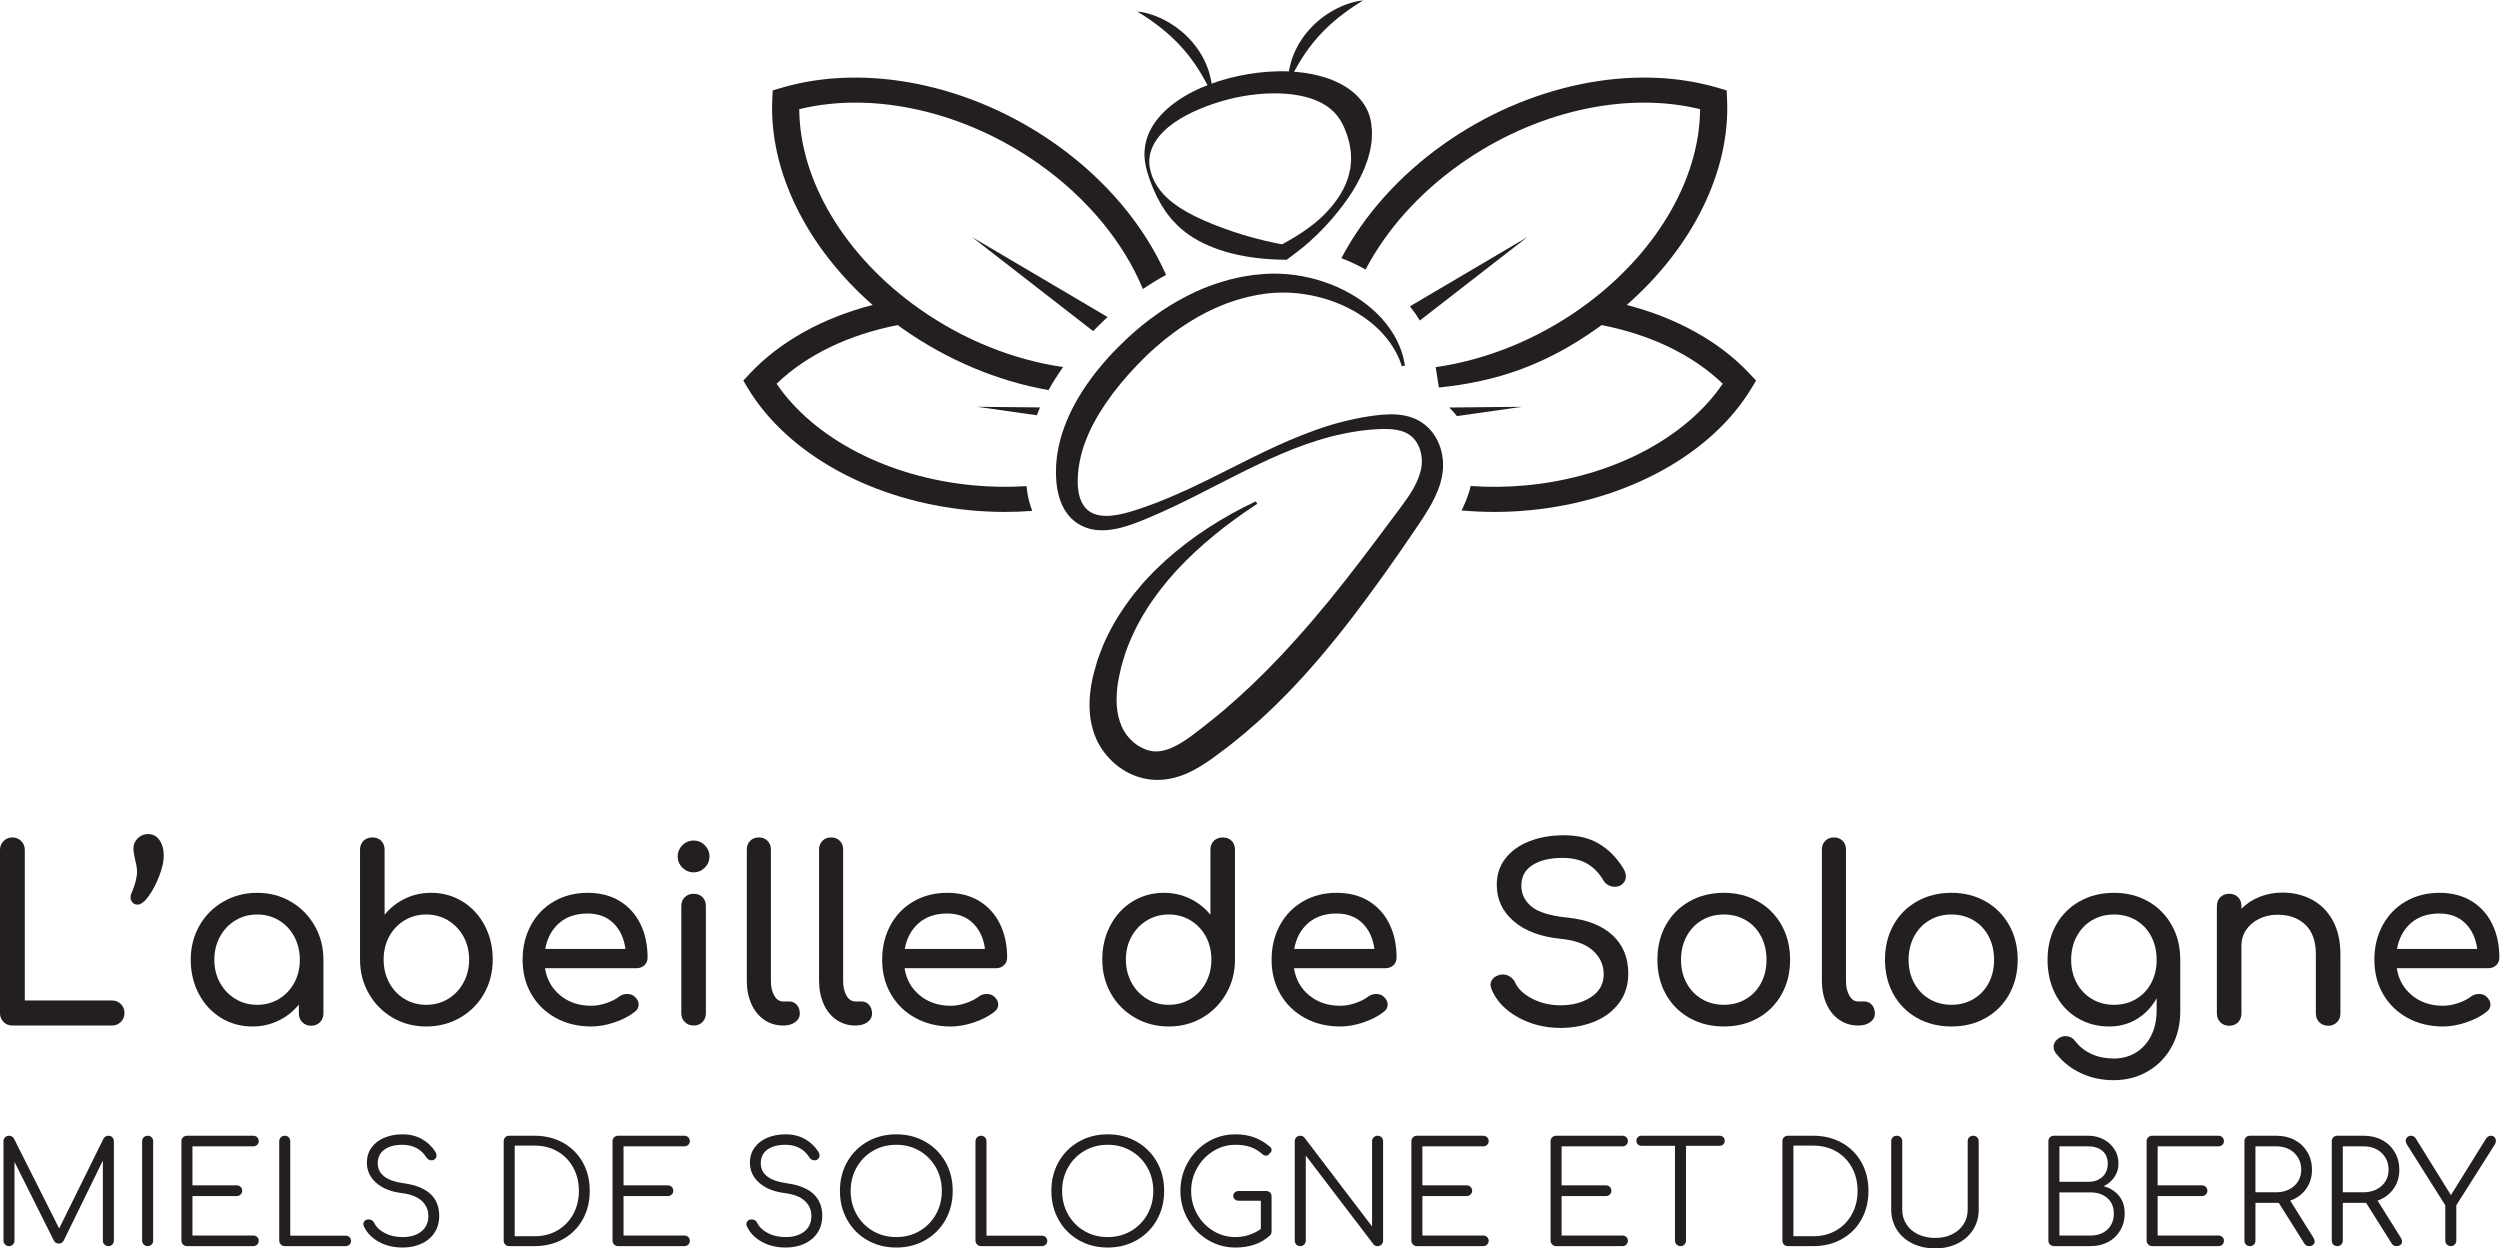 <?xml version="1.0" encoding="UTF-8" standalone="no"?>
<svg
   xmlns:dc="http://purl.org/dc/elements/1.1/"
   xmlns:cc="http://creativecommons.org/ns#"
   xmlns:rdf="http://www.w3.org/1999/02/22-rdf-syntax-ns#"
   xmlns:svg="http://www.w3.org/2000/svg"
   xmlns="http://www.w3.org/2000/svg"
   viewBox="0 0 2559.999 1278.174"
   height="1278.174"
   width="2559.999"
   xml:space="preserve"
   id="svg2"
   version="1.1"><defs
     id="defs6"><clipPath
       id="clipPath18"
       clipPathUnits="userSpaceOnUse"><path
         id="path16"
         d="M 0,2000 H 2000 V 0 H 0 Z" /></clipPath></defs><g
     transform="matrix(1.333,0,0,-1.333,-53.333,1972.42)"
     id="g10"><g
       id="g12"><g
         clip-path="url(#clipPath18)"
         id="g14"><g
           transform="translate(126.288,606.026)"
           id="g20"><path
             id="path22"
             style="fill:#231f20;fill-opacity:1;fill-rule:nonzero;stroke:none"
             d="m 0,0 c 0.796,-0.798 1.194,-1.81 1.194,-3.04 v -76.33 c 0,-1.158 -0.398,-2.154 -1.194,-2.985 -0.797,-0.834 -1.774,-1.249 -2.932,-1.249 -1.231,0 -2.262,0.415 -3.094,1.249 -0.833,0.831 -1.249,1.827 -1.249,2.985 v 61.455 l -30.184,-61.672 c -0.869,-1.377 -2.101,-2.063 -3.692,-2.063 -1.81,0 -3.113,0.868 -3.909,2.606 l -30.076,60.151 V -79.37 c 0,-1.158 -0.399,-2.154 -1.194,-2.985 -0.797,-0.834 -1.81,-1.249 -3.04,-1.249 -1.159,0 -2.155,0.415 -2.986,1.249 -0.833,0.831 -1.248,1.827 -1.248,2.985 v 76.33 c 0,1.23 0.415,2.242 1.248,3.04 0.831,0.795 1.827,1.194 2.986,1.194 1.664,0 2.932,-0.724 3.8,-2.172 l 34.745,-69.054 34.093,69.054 c 0.869,1.448 2.134,2.172 3.8,2.172 C -1.774,1.194 -0.797,0.795 0,0" /></g><g
           transform="translate(150.444,523.671)"
           id="g24"><path
             id="path26"
             style="fill:#231f20;fill-opacity:1;fill-rule:nonzero;stroke:none"
             d="m 0,0 c -0.833,0.831 -1.249,1.827 -1.249,2.985 v 76.33 c 0,1.231 0.416,2.243 1.249,3.04 0.832,0.795 1.828,1.195 2.986,1.195 1.23,0 2.243,-0.4 3.04,-1.195 0.796,-0.797 1.195,-1.809 1.195,-3.04 V 2.985 C 7.221,1.827 6.822,0.831 6.026,0 5.229,-0.834 4.216,-1.249 2.986,-1.249 1.828,-1.249 0.832,-0.834 0,0" /></g><g
           transform="translate(180.629,523.671)"
           id="g28"><path
             id="path30"
             style="fill:#231f20;fill-opacity:1;fill-rule:nonzero;stroke:none"
             d="m 0,0 c -0.833,0.831 -1.249,1.827 -1.249,2.985 v 76.33 c 0,1.231 0.416,2.243 1.249,3.04 0.832,0.795 1.828,1.195 2.986,1.195 h 50.923 c 1.23,0 2.243,-0.4 3.04,-1.195 0.796,-0.797 1.195,-1.775 1.195,-2.931 0,-1.159 -0.399,-2.117 -1.195,-2.877 -0.797,-0.76 -1.81,-1.141 -3.04,-1.141 H 7.22 V 45.439 h 33.986 c 1.23,0 2.242,-0.399 3.039,-1.194 0.796,-0.797 1.195,-1.775 1.195,-2.932 0,-1.159 -0.418,-2.136 -1.249,-2.931 -0.833,-0.798 -1.829,-1.194 -2.985,-1.194 H 7.22 V 6.895 h 46.689 c 1.23,0 2.243,-0.38 3.04,-1.141 0.796,-0.76 1.195,-1.721 1.195,-2.877 0,-1.159 -0.399,-2.136 -1.195,-2.933 -0.797,-0.797 -1.81,-1.193 -3.04,-1.193 H 2.986 C 1.828,-1.249 0.832,-0.834 0,0" /></g><g
           transform="translate(255.763,523.671)"
           id="g32"><path
             id="path34"
             style="fill:#231f20;fill-opacity:1;fill-rule:nonzero;stroke:none"
             d="m 0,0 c -0.833,0.831 -1.249,1.827 -1.249,2.985 v 76.33 c 0,1.158 0.416,2.153 1.249,2.987 0.831,0.831 1.828,1.248 2.986,1.248 1.23,0 2.243,-0.4 3.04,-1.195 0.796,-0.797 1.194,-1.809 1.194,-3.04 V 6.786 h 42.454 c 1.23,0 2.243,-0.381 3.041,-1.14 0.795,-0.76 1.194,-1.721 1.194,-2.877 0,-1.16 -0.399,-2.118 -1.194,-2.878 -0.798,-0.76 -1.811,-1.14 -3.041,-1.14 H 2.986 C 1.828,-1.249 0.831,-0.834 0,0" /></g><g
           transform="translate(331.007,525.733)"
           id="g36"><path
             id="path38"
             style="fill:#231f20;fill-opacity:1;fill-rule:nonzero;stroke:none"
             d="m 0,0 c -5.32,2.932 -9.139,6.895 -11.455,11.889 -0.29,0.506 -0.434,1.086 -0.434,1.737 0,1.014 0.379,1.863 1.139,2.552 0.761,0.687 1.792,1.032 3.095,1.032 0.869,0 1.683,-0.236 2.443,-0.706 0.76,-0.472 1.32,-1.14 1.683,-2.009 1.664,-3.257 4.433,-5.883 8.306,-7.871 3.872,-1.993 8.378,-2.986 13.518,-2.986 5.935,0 10.712,1.428 14.332,4.288 3.619,2.858 5.43,6.858 5.43,11.998 0,4.559 -1.684,8.396 -5.05,11.509 -3.365,3.111 -8.415,5.103 -15.146,5.972 -8.398,1.012 -15.003,3.637 -19.816,7.871 -4.815,4.236 -7.22,9.428 -7.22,15.581 0,4.343 1.175,8.161 3.529,11.456 2.352,3.292 5.609,5.826 9.772,7.6 4.161,1.774 8.885,2.659 14.169,2.659 5.718,0 10.749,-1.266 15.092,-3.8 4.343,-2.534 7.745,-5.827 10.207,-9.879 0.505,-0.798 0.76,-1.666 0.76,-2.607 0,-1.375 -0.652,-2.461 -1.955,-3.258 -0.58,-0.289 -1.232,-0.433 -1.954,-0.433 -0.798,0 -1.539,0.198 -2.226,0.597 -0.688,0.397 -1.248,0.958 -1.683,1.683 -4.055,6.369 -10.171,9.591 -18.349,9.663 -5.864,0 -10.497,-1.231 -13.898,-3.691 -3.403,-2.461 -5.103,-5.972 -5.103,-10.533 0,-8.468 6.84,-13.609 20.521,-15.417 8.974,-1.303 15.67,-4.054 20.086,-8.252 4.415,-4.2 6.624,-9.737 6.624,-16.613 0,-5.067 -1.232,-9.446 -3.692,-13.137 C 40.264,3.203 36.897,0.397 32.627,-1.52 28.355,-3.437 23.578,-4.397 18.295,-4.397 11.417,-4.397 5.32,-2.932 0,0" /></g><g
           transform="translate(450.712,530.023)"
           id="g40"><path
             id="path42"
             style="fill:#231f20;fill-opacity:1;fill-rule:nonzero;stroke:none"
             d="m 0,0 c 6.586,0 12.449,1.501 17.589,4.506 5.14,3.003 9.157,7.146 12.053,12.431 2.894,5.284 4.343,11.255 4.343,17.916 0,6.659 -1.449,12.63 -4.343,17.915 -2.896,5.284 -6.913,9.409 -12.053,12.378 C 12.449,68.113 6.586,69.598 0,69.598 H -15.31 V 0 Z m -22.584,-6.407 c -0.797,0.797 -1.195,1.809 -1.195,3.041 v 76.33 c 0,1.23 0.398,2.242 1.195,3.04 0.795,0.795 1.808,1.194 3.04,1.194 H 0 c 8.179,0 15.489,-1.81 21.933,-5.429 6.441,-3.62 11.454,-8.631 15.038,-15.038 3.583,-6.406 5.374,-13.699 5.374,-21.878 0,-8.181 -1.791,-15.491 -5.374,-21.932 C 33.387,6.478 28.374,1.447 21.933,-2.172 15.489,-5.792 8.179,-7.601 0,-7.601 h -19.544 c -1.232,0 -2.245,0.397 -3.04,1.194" /></g><g
           transform="translate(511.786,523.671)"
           id="g44"><path
             id="path46"
             style="fill:#231f20;fill-opacity:1;fill-rule:nonzero;stroke:none"
             d="m 0,0 c -0.833,0.831 -1.249,1.827 -1.249,2.985 v 76.33 c 0,1.231 0.416,2.243 1.249,3.04 0.831,0.795 1.827,1.195 2.986,1.195 h 50.923 c 1.23,0 2.242,-0.4 3.04,-1.195 0.796,-0.797 1.195,-1.775 1.195,-2.931 0,-1.159 -0.399,-2.117 -1.195,-2.877 -0.798,-0.76 -1.81,-1.141 -3.04,-1.141 H 7.22 V 45.439 h 33.985 c 1.23,0 2.243,-0.399 3.04,-1.194 0.796,-0.797 1.194,-1.775 1.194,-2.932 0,-1.159 -0.417,-2.136 -1.248,-2.931 -0.833,-0.798 -1.829,-1.194 -2.986,-1.194 H 7.22 V 6.895 h 46.689 c 1.23,0 2.242,-0.38 3.04,-1.141 0.796,-0.76 1.195,-1.721 1.195,-2.877 0,-1.159 -0.399,-2.136 -1.195,-2.933 -0.798,-0.797 -1.81,-1.193 -3.04,-1.193 H 2.986 C 1.827,-1.249 0.831,-0.834 0,0" /></g><g
           transform="translate(625.248,525.733)"
           id="g48"><path
             id="path50"
             style="fill:#231f20;fill-opacity:1;fill-rule:nonzero;stroke:none"
             d="m 0,0 c -5.32,2.932 -9.139,6.895 -11.455,11.889 -0.29,0.506 -0.434,1.086 -0.434,1.737 0,1.014 0.38,1.863 1.14,2.552 0.76,0.687 1.791,1.032 3.094,1.032 0.869,0 1.683,-0.236 2.443,-0.706 0.76,-0.472 1.32,-1.14 1.683,-2.009 1.664,-3.257 4.433,-5.883 8.306,-7.871 3.872,-1.993 8.378,-2.986 13.518,-2.986 5.935,0 10.712,1.428 14.332,4.288 3.619,2.858 5.43,6.858 5.43,11.998 0,4.559 -1.684,8.396 -5.05,11.509 -3.365,3.111 -8.415,5.103 -15.146,5.972 -8.398,1.012 -15.003,3.637 -19.816,7.871 -4.815,4.236 -7.22,9.428 -7.22,15.581 0,4.343 1.175,8.161 3.529,11.456 2.352,3.292 5.609,5.826 9.772,7.6 4.161,1.774 8.885,2.659 14.169,2.659 5.718,0 10.749,-1.266 15.092,-3.8 4.343,-2.534 7.745,-5.827 10.207,-9.879 0.505,-0.798 0.76,-1.666 0.76,-2.607 0,-1.375 -0.652,-2.461 -1.955,-3.258 -0.58,-0.289 -1.232,-0.433 -1.954,-0.433 -0.798,0 -1.539,0.198 -2.226,0.597 -0.688,0.397 -1.248,0.958 -1.683,1.683 -4.055,6.369 -10.171,9.591 -18.349,9.663 -5.864,0 -10.497,-1.231 -13.898,-3.691 -3.403,-2.461 -5.103,-5.972 -5.103,-10.533 0,-8.468 6.84,-13.609 20.521,-15.417 8.974,-1.303 15.67,-4.054 20.086,-8.252 4.415,-4.2 6.624,-9.737 6.624,-16.613 0,-5.067 -1.232,-9.446 -3.692,-13.137 C 40.264,3.203 36.897,0.397 32.627,-1.52 28.355,-3.437 23.578,-4.397 18.295,-4.397 11.417,-4.397 5.32,-2.932 0,0" /></g><g
           transform="translate(746.419,534.04)"
           id="g52"><path
             id="path54"
             style="fill:#231f20;fill-opacity:1;fill-rule:nonzero;stroke:none"
             d="m 0,0 c 5.321,3.11 9.5,7.363 12.541,12.758 3.04,5.391 4.56,11.417 4.56,18.077 0,6.587 -1.52,12.576 -4.56,17.971 C 9.5,54.196 5.321,58.45 0,61.563 c -5.32,3.111 -11.275,4.668 -17.861,4.668 -6.66,0 -12.649,-1.557 -17.97,-4.668 -5.32,-3.113 -9.5,-7.367 -12.54,-12.757 -3.04,-5.395 -4.561,-11.384 -4.561,-17.971 0,-6.66 1.521,-12.686 4.561,-18.077 3.04,-5.395 7.22,-9.648 12.54,-12.758 5.321,-3.113 11.31,-4.669 17.97,-4.669 6.586,0 12.541,1.556 17.861,4.669 m -40.119,-7.058 c -6.588,3.763 -11.745,8.957 -15.472,15.58 -3.73,6.624 -5.592,14.062 -5.592,22.313 0,8.253 1.862,15.672 5.592,22.259 3.727,6.586 8.884,11.761 15.472,15.527 6.585,3.762 14.006,5.645 22.258,5.645 8.179,0 15.581,-1.883 22.204,-5.645 6.623,-3.766 11.798,-8.941 15.527,-15.527 3.727,-6.587 5.591,-14.006 5.591,-22.259 0,-8.251 -1.864,-15.689 -5.591,-22.313 -3.729,-6.623 -8.904,-11.817 -15.527,-15.58 -6.623,-3.765 -14.025,-5.646 -22.204,-5.646 -8.252,0 -15.673,1.881 -22.258,5.646" /></g><g
           transform="translate(790.609,523.671)"
           id="g56"><path
             id="path58"
             style="fill:#231f20;fill-opacity:1;fill-rule:nonzero;stroke:none"
             d="m 0,0 c -0.833,0.831 -1.249,1.827 -1.249,2.985 v 76.33 c 0,1.158 0.416,2.153 1.249,2.987 0.832,0.831 1.828,1.248 2.986,1.248 1.23,0 2.243,-0.4 3.04,-1.195 0.796,-0.797 1.194,-1.809 1.194,-3.04 V 6.786 h 42.454 c 1.23,0 2.243,-0.381 3.041,-1.14 0.795,-0.76 1.194,-1.721 1.194,-2.877 0,-1.16 -0.399,-2.118 -1.194,-2.878 -0.798,-0.76 -1.811,-1.14 -3.041,-1.14 H 2.986 C 1.828,-1.249 0.832,-0.834 0,0" /></g><g
           transform="translate(908.849,534.04)"
           id="g60"><path
             id="path62"
             style="fill:#231f20;fill-opacity:1;fill-rule:nonzero;stroke:none"
             d="m 0,0 c 5.321,3.11 9.5,7.363 12.541,12.758 3.04,5.391 4.56,11.417 4.56,18.077 0,6.587 -1.52,12.576 -4.56,17.971 C 9.5,54.196 5.321,58.45 0,61.563 c -5.32,3.111 -11.275,4.668 -17.86,4.668 -6.661,0 -12.65,-1.557 -17.971,-4.668 -5.319,-3.113 -9.5,-7.367 -12.54,-12.757 -3.04,-5.395 -4.56,-11.384 -4.56,-17.971 0,-6.66 1.52,-12.686 4.56,-18.077 3.04,-5.395 7.221,-9.648 12.54,-12.758 5.321,-3.113 11.31,-4.669 17.971,-4.669 6.585,0 12.54,1.556 17.86,4.669 m -40.119,-7.058 c -6.588,3.763 -11.745,8.957 -15.472,15.58 -3.729,6.624 -5.592,14.062 -5.592,22.313 0,8.253 1.863,15.672 5.592,22.259 3.727,6.586 8.884,11.761 15.472,15.527 6.586,3.762 14.007,5.645 22.259,5.645 8.178,0 15.58,-1.883 22.203,-5.645 6.624,-3.766 11.798,-8.941 15.527,-15.527 3.727,-6.587 5.592,-14.006 5.592,-22.259 0,-8.251 -1.865,-15.689 -5.592,-22.313 -3.729,-6.623 -8.903,-11.817 -15.527,-15.58 -6.623,-3.765 -14.025,-5.646 -22.203,-5.646 -8.252,0 -15.673,1.881 -22.259,5.646" /></g><g
           transform="translate(1015.635,563.627)"
           id="g64"><path
             id="path66"
             style="fill:#231f20;fill-opacity:1;fill-rule:nonzero;stroke:none"
             d="m 0,0 c 0.796,-0.76 1.194,-1.756 1.194,-2.985 v -26.928 c 0,-1.232 -0.398,-2.244 -1.194,-3.041 -6.732,-6.226 -15.6,-9.337 -26.602,-9.337 -7.673,0 -14.731,1.954 -21.172,5.863 -6.444,3.908 -11.563,9.192 -15.364,15.853 -3.8,6.658 -5.7,13.933 -5.7,21.823 0,7.817 1.881,15.056 5.646,21.716 3.763,6.658 8.866,11.943 15.309,15.852 6.442,3.909 13.535,5.863 21.281,5.863 5.212,0 9.952,-0.759 14.224,-2.28 4.271,-1.52 8.396,-3.946 12.378,-7.275 0.796,-0.579 1.194,-1.411 1.194,-2.497 0,-0.579 -0.146,-1.105 -0.434,-1.574 -0.29,-0.472 -0.689,-0.815 -1.195,-1.032 -0.145,-0.506 -0.471,-0.922 -0.977,-1.248 -0.507,-0.326 -1.05,-0.489 -1.628,-0.489 -1.015,0 -1.919,0.362 -2.715,1.086 -2.822,2.533 -5.9,4.379 -9.229,5.537 -3.33,1.158 -7.203,1.738 -11.618,1.738 -6.08,0 -11.726,-1.612 -16.938,-4.832 -5.211,-3.221 -9.356,-7.546 -12.432,-12.975 -3.077,-5.429 -4.614,-11.291 -4.614,-17.59 0,-6.442 1.52,-12.377 4.56,-17.806 3.04,-5.429 7.166,-9.737 12.378,-12.921 5.211,-3.186 10.893,-4.777 17.046,-4.777 7.02,0 13.535,2.063 19.544,6.189 v 21.714 h -16.938 c -1.231,0 -2.244,0.362 -3.04,1.086 -0.797,0.724 -1.194,1.629 -1.194,2.715 0,1.085 0.397,1.972 1.194,2.66 0.796,0.687 1.809,1.032 3.04,1.032 H -3.04 C -1.811,1.14 -0.797,0.761 0,0" /></g><g
           transform="translate(1035.83,523.615)"
           id="g68"><path
             id="path70"
             style="fill:#231f20;fill-opacity:1;fill-rule:nonzero;stroke:none"
             d="m 0,0 c -0.798,0.797 -1.194,1.81 -1.194,3.041 v 76.33 c 0,1.231 0.396,2.242 1.194,3.04 0.796,0.795 1.808,1.194 3.04,1.194 1.303,0 2.389,-0.506 3.257,-1.519 l 51.9,-68.187 v 65.472 c 0,1.231 0.416,2.242 1.249,3.04 0.831,0.795 1.826,1.194 2.986,1.194 1.23,0 2.243,-0.399 3.04,-1.194 0.796,-0.798 1.194,-1.809 1.194,-3.04 V 3.041 c 0,-1.158 -0.398,-2.154 -1.194,-2.985 -0.797,-0.834 -1.81,-1.249 -3.04,-1.249 -1.45,0 -2.497,0.469 -3.149,1.411 L 7.274,68.404 V 3.041 C 7.274,1.883 6.875,0.887 6.08,0.056 5.283,-0.778 4.27,-1.193 3.04,-1.193 1.808,-1.193 0.796,-0.797 0,0" /></g><g
           transform="translate(1125.46,523.671)"
           id="g72"><path
             id="path74"
             style="fill:#231f20;fill-opacity:1;fill-rule:nonzero;stroke:none"
             d="m 0,0 c -0.833,0.831 -1.248,1.827 -1.248,2.985 v 76.33 c 0,1.231 0.415,2.243 1.248,3.04 0.832,0.795 1.828,1.195 2.986,1.195 h 50.923 c 1.23,0 2.243,-0.4 3.04,-1.195 0.796,-0.797 1.195,-1.775 1.195,-2.931 0,-1.159 -0.399,-2.117 -1.195,-2.877 -0.797,-0.76 -1.81,-1.141 -3.04,-1.141 H 7.221 V 45.439 h 33.985 c 1.23,0 2.242,-0.399 3.04,-1.194 0.795,-0.797 1.194,-1.775 1.194,-2.932 0,-1.159 -0.418,-2.136 -1.249,-2.931 -0.833,-0.798 -1.829,-1.194 -2.985,-1.194 H 7.221 V 6.895 h 46.688 c 1.23,0 2.243,-0.38 3.04,-1.141 0.796,-0.76 1.195,-1.721 1.195,-2.877 0,-1.159 -0.399,-2.136 -1.195,-2.933 -0.797,-0.797 -1.81,-1.193 -3.04,-1.193 H 2.986 C 1.828,-1.249 0.832,-0.834 0,0" /></g><g
           transform="translate(1232.407,523.671)"
           id="g76"><path
             id="path78"
             style="fill:#231f20;fill-opacity:1;fill-rule:nonzero;stroke:none"
             d="m 0,0 c -0.833,0.831 -1.248,1.827 -1.248,2.985 v 76.33 c 0,1.231 0.415,2.243 1.248,3.04 0.832,0.795 1.828,1.195 2.986,1.195 h 50.923 c 1.23,0 2.243,-0.4 3.04,-1.195 0.796,-0.797 1.195,-1.775 1.195,-2.931 0,-1.159 -0.399,-2.117 -1.195,-2.877 -0.797,-0.76 -1.81,-1.141 -3.04,-1.141 H 7.221 V 45.439 h 33.985 c 1.23,0 2.242,-0.399 3.039,-1.194 0.796,-0.797 1.195,-1.775 1.195,-2.932 0,-1.159 -0.418,-2.136 -1.249,-2.931 -0.833,-0.798 -1.829,-1.194 -2.985,-1.194 H 7.221 V 6.895 h 46.688 c 1.23,0 2.243,-0.38 3.04,-1.141 0.796,-0.76 1.195,-1.721 1.195,-2.877 0,-1.159 -0.399,-2.136 -1.195,-2.933 -0.797,-0.797 -1.81,-1.193 -3.04,-1.193 H 2.986 C 1.828,-1.249 0.832,-0.834 0,0" /></g><g
           transform="translate(1363.839,606.135)"
           id="g80"><path
             id="path82"
             style="fill:#231f20;fill-opacity:1;fill-rule:nonzero;stroke:none"
             d="M 0,0 C 0.723,-0.725 1.086,-1.666 1.086,-2.823 1.086,-3.908 0.723,-4.814 0,-5.537 -0.725,-6.262 -1.666,-6.623 -2.823,-6.623 h -25.841 v -72.856 c 0,-1.158 -0.399,-2.154 -1.195,-2.985 -0.797,-0.834 -1.81,-1.249 -3.039,-1.249 -1.16,0 -2.156,0.415 -2.987,1.249 -0.833,0.831 -1.249,1.827 -1.249,2.985 v 72.856 h -25.732 c -1.159,0 -2.101,0.361 -2.823,1.086 -0.725,0.723 -1.086,1.629 -1.086,2.714 0,1.157 0.361,2.098 1.086,2.823 0.722,0.723 1.664,1.086 2.823,1.086 H -2.823 C -1.666,1.086 -0.725,0.723 0,0" /></g><g
           transform="translate(1433.002,530.023)"
           id="g84"><path
             id="path86"
             style="fill:#231f20;fill-opacity:1;fill-rule:nonzero;stroke:none"
             d="m 0,0 c 6.587,0 12.449,1.501 17.59,4.506 5.139,3.003 9.156,7.146 12.053,12.431 2.893,5.284 4.342,11.255 4.342,17.916 0,6.659 -1.449,12.63 -4.342,17.915 C 26.746,58.052 22.729,62.177 17.59,65.146 12.449,68.113 6.587,69.598 0,69.598 H -15.31 V 0 Z m -22.584,-6.407 c -0.797,0.797 -1.194,1.809 -1.194,3.041 v 76.33 c 0,1.23 0.397,2.242 1.194,3.04 0.796,0.795 1.809,1.194 3.04,1.194 H 0 c 8.179,0 15.489,-1.81 21.934,-5.429 6.441,-3.62 11.454,-8.631 15.038,-15.038 3.582,-6.406 5.374,-13.699 5.374,-21.878 0,-8.181 -1.792,-15.491 -5.374,-21.932 C 33.388,6.478 28.375,1.447 21.934,-2.172 15.489,-5.792 8.179,-7.601 0,-7.601 h -19.544 c -1.231,0 -2.244,0.397 -3.04,1.194" /></g><g
           transform="translate(1509.114,524.485)"
           id="g88"><path
             id="path90"
             style="fill:#231f20;fill-opacity:1;fill-rule:nonzero;stroke:none"
             d="m 0,0 c -5.141,2.532 -9.139,6.061 -11.998,10.586 -2.86,4.522 -4.289,9.644 -4.289,15.363 v 52.552 c 0,1.23 0.397,2.242 1.194,3.04 0.796,0.795 1.809,1.194 3.04,1.194 1.231,0 2.243,-0.399 3.041,-1.194 0.795,-0.798 1.194,-1.81 1.194,-3.04 V 25.949 c 0,-4.199 1.067,-7.945 3.204,-11.237 2.134,-3.295 5.12,-5.863 8.957,-7.71 3.836,-1.845 8.215,-2.769 13.137,-2.769 4.849,0 9.157,0.924 12.921,2.769 3.764,1.847 6.713,4.415 8.85,7.71 2.134,3.292 3.203,7.038 3.203,11.237 v 52.552 c 0,1.23 0.397,2.242 1.194,3.04 0.795,0.795 1.809,1.194 3.04,1.194 1.23,0 2.243,-0.399 3.041,-1.194 0.794,-0.798 1.194,-1.81 1.194,-3.04 V 25.949 c 0,-5.719 -1.43,-10.841 -4.289,-15.363 C 43.773,6.061 39.811,2.532 34.745,0 29.678,-2.533 23.923,-3.801 17.48,-3.801 10.966,-3.801 5.139,-2.533 0,0" /></g><g
           transform="translate(1646.028,530.565)"
           id="g92"><path
             id="path94"
             style="fill:#231f20;fill-opacity:1;fill-rule:nonzero;stroke:none"
             d="m 0,0 c 5.283,0 9.572,1.537 12.866,4.614 3.293,3.076 4.941,7.183 4.941,12.323 0,4.922 -1.648,8.85 -4.941,11.782 C 9.572,31.65 5.283,33.115 0,33.115 H -23.996 V 0 Z m -1.846,41.259 c 4.414,0 8.017,1.249 10.804,3.746 2.786,2.497 4.18,5.918 4.18,10.261 0,4.197 -1.375,7.454 -4.125,9.772 -2.753,2.316 -6.371,3.474 -10.859,3.474 h -22.15 V 41.259 Z M -31.161,-7.004 c -0.869,0.761 -1.304,1.792 -1.304,3.095 v 76.33 c 0,1.23 0.398,2.242 1.194,3.04 0.796,0.795 1.809,1.194 3.041,1.194 h 26.384 c 4.344,0 8.269,-0.923 11.781,-2.768 3.51,-1.847 6.297,-4.398 8.361,-7.656 2.062,-3.256 3.094,-6.913 3.094,-10.965 0,-3.838 -1.032,-7.275 -3.094,-10.315 -2.064,-3.041 -4.832,-5.393 -8.307,-7.057 4.995,-1.376 8.94,-3.856 11.835,-7.439 2.895,-3.583 4.343,-8.089 4.343,-13.518 0,-4.85 -1.123,-9.173 -3.365,-12.974 C 20.557,0.163 17.463,-2.806 13.519,-4.94 9.572,-7.077 5.065,-8.144 0,-8.144 h -27.687 c -1.449,0 -2.606,0.38 -3.474,1.14" /></g><g
           transform="translate(1690.273,523.671)"
           id="g96"><path
             id="path98"
             style="fill:#231f20;fill-opacity:1;fill-rule:nonzero;stroke:none"
             d="m 0,0 c -0.833,0.831 -1.249,1.827 -1.249,2.985 v 76.33 c 0,1.231 0.416,2.243 1.249,3.04 0.831,0.795 1.827,1.195 2.985,1.195 h 50.923 c 1.231,0 2.243,-0.4 3.041,-1.195 0.795,-0.797 1.195,-1.775 1.195,-2.931 0,-1.159 -0.4,-2.117 -1.195,-2.877 -0.798,-0.76 -1.81,-1.141 -3.041,-1.141 H 7.22 V 45.439 h 33.985 c 1.23,0 2.242,-0.399 3.04,-1.194 0.796,-0.797 1.194,-1.775 1.194,-2.932 0,-1.159 -0.417,-2.136 -1.248,-2.931 -0.833,-0.798 -1.829,-1.194 -2.986,-1.194 H 7.22 V 6.895 h 46.688 c 1.231,0 2.243,-0.38 3.041,-1.141 0.795,-0.76 1.195,-1.721 1.195,-2.877 0,-1.159 -0.4,-2.136 -1.195,-2.933 -0.798,-0.797 -1.81,-1.193 -3.041,-1.193 H 2.985 C 1.827,-1.249 0.831,-0.834 0,0" /></g><g
           transform="translate(1788.697,563.789)"
           id="g100"><path
             id="path102"
             style="fill:#231f20;fill-opacity:1;fill-rule:nonzero;stroke:none"
             d="m 0,0 c 3.618,0 6.895,0.742 9.826,2.227 2.932,1.482 5.212,3.529 6.841,6.134 1.629,2.606 2.443,5.573 2.443,8.904 0,3.474 -0.814,6.586 -2.443,9.337 -1.629,2.751 -3.892,4.885 -6.786,6.406 -2.897,1.52 -6.19,2.28 -9.881,2.28 H -16.069 V 0 Z m 29.425,-37.784 c 0,-1.086 -0.399,-1.954 -1.195,-2.606 -0.797,-0.652 -1.845,-0.977 -3.148,-0.977 -0.869,0 -1.594,0.179 -2.172,0.543 -0.58,0.361 -1.086,0.904 -1.52,1.628 L 1.846,-8.144 H 0 -16.069 v -28.989 c 0,-1.231 -0.4,-2.244 -1.195,-3.041 -0.797,-0.797 -1.81,-1.193 -3.04,-1.193 -1.231,0 -2.244,0.396 -3.04,1.193 -0.798,0.797 -1.194,1.81 -1.194,3.041 v 76.33 c 0,1.231 0.396,2.242 1.194,3.04 0.796,0.795 1.809,1.195 3.04,1.195 H 0 c 5.283,0 9.989,-1.105 14.115,-3.312 4.126,-2.209 7.364,-5.303 9.718,-9.283 2.352,-3.982 3.528,-8.506 3.528,-13.572 0,-5.576 -1.503,-10.461 -4.506,-14.659 -3.003,-4.199 -7.076,-7.204 -12.214,-9.011 l 17.806,-28.448 c 0.652,-1.085 0.978,-2.063 0.978,-2.931" /></g><g
           transform="translate(1855.798,563.789)"
           id="g104"><path
             id="path106"
             style="fill:#231f20;fill-opacity:1;fill-rule:nonzero;stroke:none"
             d="m 0,0 c 3.618,0 6.896,0.742 9.826,2.227 2.932,1.482 5.212,3.529 6.841,6.134 1.629,2.606 2.443,5.573 2.443,8.904 0,3.474 -0.814,6.586 -2.443,9.337 -1.629,2.751 -3.892,4.885 -6.786,6.406 -2.897,1.52 -6.19,2.28 -9.881,2.28 H -16.069 V 0 Z m 29.425,-37.784 c 0,-1.086 -0.399,-1.954 -1.195,-2.606 -0.797,-0.652 -1.845,-0.977 -3.148,-0.977 -0.869,0 -1.594,0.179 -2.172,0.543 -0.58,0.361 -1.086,0.904 -1.52,1.628 L 1.846,-8.144 H 0 -16.069 v -28.989 c 0,-1.231 -0.399,-2.244 -1.195,-3.041 -0.797,-0.797 -1.81,-1.193 -3.04,-1.193 -1.231,0 -2.244,0.396 -3.04,1.193 -0.798,0.797 -1.194,1.81 -1.194,3.041 v 76.33 c 0,1.231 0.396,2.242 1.194,3.04 0.796,0.795 1.809,1.195 3.04,1.195 H 0 c 5.283,0 9.989,-1.105 14.115,-3.312 4.126,-2.209 7.364,-5.303 9.718,-9.283 2.352,-3.982 3.528,-8.506 3.528,-13.572 0,-5.576 -1.503,-10.461 -4.506,-14.659 -3.003,-4.199 -7.076,-7.204 -12.214,-9.011 l 17.806,-28.448 c 0.652,-1.085 0.978,-2.063 0.978,-2.931" /></g><g
           transform="translate(1956.286,606.08)"
           id="g108"><path
             id="path110"
             style="fill:#231f20;fill-opacity:1;fill-rule:nonzero;stroke:none"
             d="m 0,0 c 0.687,-0.76 1.031,-1.683 1.031,-2.769 0,-1.014 -0.255,-1.918 -0.76,-2.713 l -29.642,-46.797 v -27.145 c 0,-1.158 -0.399,-2.154 -1.193,-2.985 -0.798,-0.834 -1.811,-1.249 -3.041,-1.249 -1.159,0 -2.155,0.415 -2.986,1.249 -0.833,0.831 -1.249,1.827 -1.249,2.985 v 27.145 l -29.533,46.797 c -0.58,0.939 -0.868,1.845 -0.868,2.713 0,1.086 0.396,2.009 1.194,2.769 0.796,0.761 1.773,1.141 2.932,1.141 0.795,0 1.466,-0.163 2.009,-0.489 0.543,-0.326 1.066,-0.852 1.574,-1.574 l 27.036,-43.54 26.927,43.322 c 0.579,0.795 1.157,1.374 1.737,1.738 0.578,0.361 1.303,0.543 2.171,0.543 C -1.575,1.141 -0.689,0.761 0,0" /></g><g
           transform="translate(42.683,694.666)"
           id="g112"><path
             id="path114"
             style="fill:#231f20;fill-opacity:1;fill-rule:nonzero;stroke:none"
             d="m 0,0 c -1.791,1.851 -2.683,4.131 -2.683,6.846 v 125.253 c 0,2.71 0.925,4.993 2.775,6.843 1.85,1.85 4.071,2.776 6.659,2.776 2.712,0 4.997,-0.926 6.847,-2.776 1.85,-1.85 2.775,-4.133 2.775,-6.843 V 16.467 h 66.974 c 2.712,0 4.995,-0.925 6.845,-2.776 1.85,-1.849 2.776,-4.133 2.776,-6.845 0,-2.715 -0.926,-4.995 -2.776,-6.846 -1.85,-1.85 -4.133,-2.775 -6.845,-2.775 H 6.751 C 4.038,-2.775 1.787,-1.85 0,0" /></g><g
           transform="translate(162.569,834.257)"
           id="g116"><path
             id="path118"
             style="fill:#231f20;fill-opacity:1;fill-rule:nonzero;stroke:none"
             d="m 0,0 c 2.157,-3.146 3.238,-7.187 3.238,-12.118 0,-4.195 -1.142,-9.282 -3.422,-15.263 -2.284,-5.984 -4.996,-11.166 -8.142,-15.542 -3.145,-4.38 -6.012,-6.567 -8.601,-6.567 -1.605,0 -2.9,0.554 -3.886,1.664 -0.989,1.111 -1.48,2.466 -1.48,4.07 0,0.862 0.184,1.726 0.554,2.591 2.962,6.781 4.441,12.456 4.441,17.021 0,2.342 -0.495,5.365 -1.479,9.065 -0.866,4.07 -1.296,6.967 -1.296,8.696 0,3.082 1.11,5.703 3.33,7.862 2.221,2.158 4.871,3.239 7.955,3.239 3.7,0 6.629,-1.572 8.788,-4.718" /></g><g
           transform="translate(254.332,712.334)"
           id="g120"><path
             id="path122"
             style="fill:#231f20;fill-opacity:1;fill-rule:nonzero;stroke:none"
             d="m 0,0 c 4.996,3.021 8.911,7.153 11.749,12.396 2.835,5.242 4.255,11.13 4.255,17.668 0,6.538 -1.42,12.458 -4.255,17.762 C 8.911,53.128 4.996,57.29 0,60.314 c -4.994,3.022 -10.577,4.532 -16.743,4.532 -6.169,0 -11.748,-1.51 -16.743,-4.532 -4.996,-3.024 -8.944,-7.186 -11.842,-12.488 -2.898,-5.304 -4.347,-11.224 -4.347,-17.762 0,-6.538 1.449,-12.426 4.347,-17.668 2.898,-5.243 6.846,-9.375 11.842,-12.396 4.995,-3.022 10.574,-4.533 16.743,-4.533 6.166,0 11.749,1.511 16.743,4.533 m 9.066,74.745 c 7.707,-4.504 13.812,-10.671 18.317,-18.501 4.5,-7.834 6.752,-16.558 6.752,-26.18 v -41.256 c 0,-2.714 -0.897,-4.967 -2.683,-6.754 -1.789,-1.788 -4.04,-2.681 -6.752,-2.681 -2.716,0 -4.967,0.893 -6.754,2.681 -1.788,1.787 -2.683,4.04 -2.683,6.754 v 6.845 c -4.318,-5.304 -9.559,-9.436 -15.726,-12.396 -6.168,-2.959 -12.828,-4.441 -19.98,-4.441 -8.881,0 -16.928,2.221 -24.144,6.662 -7.216,4.439 -12.889,10.575 -17.021,18.409 -4.134,7.83 -6.197,16.556 -6.197,26.177 0,9.622 2.22,18.346 6.659,26.18 4.441,7.83 10.575,13.997 18.409,18.501 7.831,4.501 16.496,6.752 25.994,6.752 9.496,0 18.1,-2.251 25.809,-6.752" /></g><g
           transform="translate(384.206,712.334)"
           id="g124"><path
             id="path126"
             style="fill:#231f20;fill-opacity:1;fill-rule:nonzero;stroke:none"
             d="m 0,0 c 4.996,3.021 8.942,7.184 11.842,12.488 2.896,5.303 4.346,11.222 4.346,17.763 0,6.534 -1.45,12.423 -4.346,17.668 C 8.942,53.16 4.996,57.29 0,60.314 c -4.996,3.022 -10.577,4.532 -16.743,4.532 -6.168,0 -11.747,-1.51 -16.743,-4.532 -4.995,-3.024 -8.912,-7.154 -11.749,-12.395 -2.839,-5.245 -4.255,-11.134 -4.255,-17.668 0,-6.541 1.416,-12.46 4.255,-17.763 2.837,-5.304 6.754,-9.467 11.749,-12.488 4.996,-3.022 10.575,-4.533 16.743,-4.533 6.166,0 11.747,1.511 16.743,4.533 M 11.101,74.837 C 18.317,70.396 23.988,64.261 28.122,56.429 32.252,48.595 34.319,39.87 34.319,30.251 34.319,20.63 32.101,11.901 27.66,4.071 23.219,-3.763 17.083,-9.93 9.251,-14.43 c -7.834,-4.505 -16.498,-6.754 -25.994,-6.754 -9.5,0 -18.102,2.249 -25.809,6.754 -7.71,4.5 -13.815,10.667 -18.315,18.501 -4.504,7.83 -6.754,16.559 -6.754,26.18 v 84.363 c 0,2.837 0.893,5.117 2.683,6.846 1.787,1.726 4.039,2.59 6.752,2.59 2.837,0 5.117,-0.864 6.846,-2.59 1.725,-1.729 2.591,-4.009 2.591,-6.846 V 64.662 c 4.316,5.301 9.556,9.435 15.726,12.396 6.166,2.96 12.826,4.439 19.981,4.439 8.879,0 16.929,-2.219 24.143,-6.66" /></g><g
           transform="translate(469.493,770.52)"
           id="g128"><path
             id="path130"
             style="fill:#231f20;fill-opacity:1;fill-rule:nonzero;stroke:none"
             d="m 0,0 c -5.614,-4.935 -9.157,-11.534 -10.638,-19.797 h 61.61 C 49.86,-11.534 46.776,-4.935 41.721,0 36.662,4.933 30.064,7.4 21.925,7.4 12.92,7.4 5.612,4.933 0,0 m 65.586,-32.285 c -1.604,-1.543 -3.638,-2.313 -6.105,-2.313 h -70.304 c 1.356,-8.633 5.273,-15.604 11.748,-20.905 6.475,-5.305 14.4,-7.955 23.775,-7.955 3.7,0 7.554,0.676 11.563,2.034 4.006,1.357 7.308,3.021 9.897,4.995 1.726,1.356 3.762,2.035 6.105,2.035 2.342,0 4.192,-0.618 5.55,-1.85 2.221,-1.85 3.332,-3.947 3.332,-6.289 0,-2.221 -0.99,-4.071 -2.961,-5.551 -4.193,-3.329 -9.406,-6.045 -15.634,-8.141 -6.229,-2.097 -12.181,-3.145 -17.852,-3.145 -10.116,0 -19.18,2.189 -27.197,6.569 -8.019,4.376 -14.277,10.452 -18.779,18.223 -4.503,7.77 -6.752,16.588 -6.752,26.456 0,9.866 2.127,18.716 6.383,26.55 4.255,7.831 10.176,13.935 17.76,18.315 7.585,4.378 16.189,6.568 25.81,6.568 9.496,0 17.697,-2.098 24.606,-6.29 6.905,-4.195 12.21,-10.054 15.91,-17.576 3.7,-7.525 5.55,-16.159 5.55,-25.901 0,-2.346 -0.802,-4.287 -2.405,-5.829" /></g><g
           transform="translate(566.067,694.574)"
           id="g132"><path
             id="path134"
             style="fill:#231f20;fill-opacity:1;fill-rule:nonzero;stroke:none"
             d="m 0,0 c -1.791,1.787 -2.683,4.038 -2.683,6.752 v 82.329 c 0,2.837 0.892,5.117 2.683,6.846 1.787,1.725 4.038,2.591 6.752,2.591 2.836,0 5.117,-0.866 6.846,-2.591 1.725,-1.729 2.59,-4.009 2.59,-6.846 V 6.752 C 16.188,4.038 15.323,1.787 13.598,0 11.869,-1.791 9.588,-2.684 6.752,-2.684 4.038,-2.684 1.787,-1.791 0,0 m -1.85,118.591 c -2.405,2.404 -3.608,5.273 -3.608,8.603 0,3.33 1.203,6.198 3.608,8.602 2.405,2.407 5.272,3.608 8.602,3.608 3.331,0 6.199,-1.201 8.603,-3.608 2.405,-2.404 3.608,-5.272 3.608,-8.602 0,-3.33 -1.203,-6.199 -3.608,-8.603 -2.404,-2.405 -5.272,-3.609 -8.603,-3.609 -3.33,0 -6.197,1.204 -8.602,3.609" /></g><g
           transform="translate(627.119,696.238)"
           id="g136"><path
             id="path138"
             style="fill:#231f20;fill-opacity:1;fill-rule:nonzero;stroke:none"
             d="m 0,0 c -4.255,2.897 -7.556,6.967 -9.897,12.212 -2.346,5.241 -3.517,11.129 -3.517,17.668 v 101.015 c 0,2.711 0.862,4.932 2.591,6.661 1.726,1.725 3.947,2.59 6.66,2.59 2.712,0 4.933,-0.865 6.66,-2.59 1.727,-1.729 2.59,-3.95 2.59,-6.661 V 29.88 c 0,-4.565 0.862,-8.325 2.592,-11.285 1.725,-2.961 3.946,-4.442 6.659,-4.442 h 4.625 c 2.467,0 4.47,-0.863 6.013,-2.59 1.542,-1.727 2.313,-3.948 2.313,-6.66 0,-2.714 -1.175,-4.934 -3.516,-6.66 -2.343,-1.728 -5.364,-2.591 -9.065,-2.591 h -0.37 C 9.034,-4.348 4.255,-2.898 0,0" /></g><g
           transform="translate(682.62,696.238)"
           id="g140"><path
             id="path142"
             style="fill:#231f20;fill-opacity:1;fill-rule:nonzero;stroke:none"
             d="m 0,0 c -4.255,2.897 -7.556,6.967 -9.897,12.212 -2.345,5.241 -3.516,11.129 -3.516,17.668 v 101.015 c 0,2.711 0.862,4.932 2.591,6.661 1.725,1.725 3.946,2.59 6.659,2.59 2.712,0 4.933,-0.865 6.66,-2.59 1.727,-1.729 2.591,-3.95 2.591,-6.661 V 29.88 c 0,-4.565 0.862,-8.325 2.591,-11.285 1.725,-2.961 3.946,-4.442 6.659,-4.442 h 4.626 c 2.466,0 4.47,-0.863 6.013,-2.59 1.541,-1.727 2.312,-3.948 2.312,-6.66 0,-2.714 -1.174,-4.934 -3.516,-6.66 -2.343,-1.728 -5.364,-2.591 -9.064,-2.591 H 14.338 C 9.034,-4.348 4.255,-2.898 0,0" /></g><g
           transform="translate(745.704,770.52)"
           id="g144"><path
             id="path146"
             style="fill:#231f20;fill-opacity:1;fill-rule:nonzero;stroke:none"
             d="m 0,0 c -5.614,-4.935 -9.157,-11.534 -10.638,-19.797 h 61.61 C 49.86,-11.534 46.776,-4.935 41.721,0 36.662,4.933 30.064,7.4 21.925,7.4 12.92,7.4 5.612,4.933 0,0 m 65.586,-32.285 c -1.604,-1.543 -3.638,-2.313 -6.105,-2.313 h -70.304 c 1.356,-8.633 5.273,-15.604 11.748,-20.905 6.475,-5.305 14.4,-7.955 23.775,-7.955 3.7,0 7.554,0.676 11.563,2.034 4.006,1.357 7.308,3.021 9.897,4.995 1.726,1.356 3.762,2.035 6.105,2.035 2.342,0 4.192,-0.618 5.55,-1.85 2.221,-1.85 3.332,-3.947 3.332,-6.289 0,-2.221 -0.99,-4.071 -2.961,-5.551 -4.193,-3.329 -9.406,-6.045 -15.634,-8.141 -6.229,-2.097 -12.181,-3.145 -17.852,-3.145 -10.116,0 -19.18,2.189 -27.197,6.569 -8.019,4.376 -14.277,10.452 -18.779,18.223 -4.503,7.77 -6.752,16.588 -6.752,26.456 0,9.866 2.127,18.716 6.383,26.55 4.255,7.831 10.176,13.935 17.76,18.315 7.585,4.378 16.189,6.568 25.81,6.568 9.496,0 17.697,-2.098 24.606,-6.29 6.905,-4.195 12.21,-10.054 15.91,-17.576 3.7,-7.525 5.55,-16.159 5.55,-25.901 0,-2.346 -0.802,-4.287 -2.405,-5.829" /></g><g
           transform="translate(954.58,712.334)"
           id="g148"><path
             id="path150"
             style="fill:#231f20;fill-opacity:1;fill-rule:nonzero;stroke:none"
             d="m 0,0 c 4.996,3.021 8.911,7.184 11.749,12.488 2.835,5.303 4.255,11.222 4.255,17.763 0,6.534 -1.42,12.423 -4.255,17.668 C 8.911,53.16 4.996,57.29 0,60.314 c -4.994,3.022 -10.577,4.532 -16.743,4.532 -6.169,0 -11.748,-1.51 -16.743,-4.532 -4.996,-3.024 -8.944,-7.154 -11.842,-12.395 -2.898,-5.245 -4.347,-11.134 -4.347,-17.668 0,-6.541 1.449,-12.46 4.347,-17.763 2.898,-5.304 6.846,-9.467 11.842,-12.488 4.995,-3.022 10.574,-4.533 16.743,-4.533 6.166,0 11.749,1.511 16.743,4.533 m 31.545,121.46 c 1.726,-1.729 2.59,-4.009 2.59,-6.846 V 30.251 c 0,-9.621 -2.252,-18.35 -6.752,-26.18 C 22.878,-3.763 16.773,-9.93 9.066,-14.43 c -7.709,-4.505 -16.313,-6.754 -25.809,-6.754 -9.498,0 -18.163,2.249 -25.994,6.754 -7.834,4.5 -13.968,10.667 -18.409,18.501 -4.439,7.83 -6.659,16.559 -6.659,26.18 0,9.619 2.063,18.344 6.197,26.178 4.132,7.832 9.805,13.967 17.021,18.408 7.216,4.441 15.263,6.66 24.144,6.66 7.152,0 13.812,-1.479 19.98,-4.439 6.167,-2.961 11.408,-7.095 15.726,-12.396 v 49.952 c 0,2.837 0.895,5.117 2.683,6.846 1.787,1.726 4.038,2.59 6.754,2.59 2.835,0 5.116,-0.864 6.845,-2.59" /></g><g
           transform="translate(1044.862,770.52)"
           id="g152"><path
             id="path154"
             style="fill:#231f20;fill-opacity:1;fill-rule:nonzero;stroke:none"
             d="m 0,0 c -5.613,-4.935 -9.156,-11.534 -10.638,-19.797 h 61.61 C 49.86,-11.534 46.776,-4.935 41.722,0 36.662,4.933 30.064,7.4 21.925,7.4 12.92,7.4 5.611,4.933 0,0 m 65.587,-32.285 c -1.605,-1.543 -3.64,-2.313 -6.106,-2.313 h -70.303 c 1.354,-8.633 5.271,-15.604 11.747,-20.905 6.475,-5.305 14.4,-7.955 23.775,-7.955 3.7,0 7.554,0.676 11.563,2.034 4.006,1.357 7.308,3.021 9.897,4.995 1.726,1.356 3.762,2.035 6.106,2.035 2.34,0 4.191,-0.618 5.549,-1.85 2.221,-1.85 3.332,-3.947 3.332,-6.289 0,-2.221 -0.99,-4.071 -2.96,-5.551 -4.195,-3.329 -9.407,-6.045 -15.634,-8.141 -6.231,-2.097 -12.182,-3.145 -17.853,-3.145 -10.116,0 -19.18,2.189 -27.197,6.569 -8.019,4.376 -14.276,10.452 -18.779,18.223 -4.502,7.77 -6.752,16.588 -6.752,26.456 0,9.866 2.127,18.716 6.383,26.55 4.255,7.831 10.176,13.935 17.76,18.315 7.585,4.378 16.189,6.568 25.81,6.568 9.496,0 17.697,-2.098 24.606,-6.29 6.906,-4.195 12.21,-10.054 15.91,-17.576 3.701,-7.525 5.55,-16.159 5.55,-25.901 0,-2.346 -0.802,-4.287 -2.404,-5.829" /></g><g
           transform="translate(1206.189,698.182)"
           id="g156"><path
             id="path158"
             style="fill:#231f20;fill-opacity:1;fill-rule:nonzero;stroke:none"
             d="m 0,0 c -9.807,5.426 -16.559,12.518 -20.259,21.276 -0.619,1.481 -0.925,2.71 -0.925,3.701 0,1.85 0.676,3.483 2.035,4.902 1.357,1.416 3.207,2.374 5.55,2.867 0.37,0.123 0.987,0.186 1.85,0.186 1.972,0 3.853,-0.587 5.643,-1.758 1.787,-1.174 3.115,-2.746 3.978,-4.717 2.221,-4.811 6.597,-8.881 13.135,-12.212 6.537,-3.33 13.753,-4.994 21.646,-4.994 9.251,0 17.083,2.127 23.497,6.382 6.413,4.256 9.621,10.083 9.621,17.483 0,7.03 -2.715,13.043 -8.141,18.038 -5.429,4.996 -13.69,8.05 -24.79,9.159 -15.296,1.48 -27.321,5.95 -36.077,13.414 -8.759,7.461 -13.137,16.804 -13.137,28.029 0,7.892 2.249,14.707 6.754,20.443 4.5,5.735 10.667,10.113 18.501,13.135 7.83,3.021 16.618,4.533 26.363,4.533 10.606,0 19.548,-2.159 26.827,-6.474 7.276,-4.319 13.442,-10.486 18.501,-18.501 1.48,-2.346 2.22,-4.565 2.22,-6.661 0,-2.715 -1.235,-4.935 -3.7,-6.661 -1.359,-0.864 -2.961,-1.296 -4.811,-1.296 -1.85,0 -3.579,0.463 -5.18,1.388 -1.605,0.925 -2.838,2.19 -3.701,3.794 -3.329,5.551 -7.492,9.773 -12.488,12.673 -4.995,2.896 -11.317,4.347 -18.963,4.347 -9.375,0 -16.96,-1.822 -22.756,-5.456 -5.799,-3.641 -8.696,-8.914 -8.696,-15.821 0,-6.413 2.591,-11.779 7.771,-16.094 5.18,-4.32 14.43,-7.155 27.752,-8.511 14.8,-1.48 26.271,-5.951 34.411,-13.413 8.141,-7.464 12.212,-17.298 12.212,-29.51 0,-8.88 -2.407,-16.497 -7.216,-22.848 C 72.617,4.469 66.233,-0.277 58.278,-3.423 50.321,-6.568 41.779,-8.141 32.653,-8.141 20.689,-8.141 9.806,-5.429 0,0" /></g><g
           transform="translate(1381.207,712.242)"
           id="g160"><path
             id="path162"
             style="fill:#231f20;fill-opacity:1;fill-rule:nonzero;stroke:none"
             d="m 0,0 c 4.995,2.959 8.88,7.059 11.655,12.304 2.776,5.239 4.163,11.193 4.163,17.852 0,6.661 -1.387,12.642 -4.163,17.947 -2.775,5.3 -6.66,9.434 -11.655,12.396 -4.996,2.959 -10.638,4.439 -16.93,4.439 -6.289,0 -11.932,-1.48 -16.926,-4.439 -4.997,-2.962 -8.914,-7.096 -11.749,-12.396 -2.839,-5.305 -4.255,-11.286 -4.255,-17.947 0,-6.659 1.416,-12.613 4.255,-17.852 2.835,-5.245 6.752,-9.345 11.749,-12.304 4.994,-2.959 10.637,-4.441 16.926,-4.441 6.292,0 11.934,1.482 16.93,4.441 m -43.386,-14.522 c -7.77,4.376 -13.813,10.452 -18.13,18.222 -4.32,7.771 -6.475,16.588 -6.475,26.456 0,9.991 2.155,18.871 6.475,26.643 4.317,7.77 10.36,13.843 18.13,18.222 7.772,4.378 16.588,6.568 26.456,6.568 9.743,0 18.471,-2.19 26.18,-6.568 7.706,-4.379 13.752,-10.452 18.131,-18.222 4.376,-7.772 6.567,-16.652 6.567,-26.643 0,-9.868 -2.159,-18.685 -6.474,-26.456 -4.319,-7.77 -10.331,-13.846 -18.039,-18.222 -7.709,-4.38 -16.497,-6.57 -26.365,-6.57 -9.868,0 -18.684,2.19 -26.456,6.57" /></g><g
           transform="translate(1452.987,696.238)"
           id="g164"><path
             id="path166"
             style="fill:#231f20;fill-opacity:1;fill-rule:nonzero;stroke:none"
             d="m 0,0 c -4.255,2.897 -7.556,6.967 -9.897,12.212 -2.346,5.241 -3.517,11.129 -3.517,17.668 v 101.015 c 0,2.711 0.862,4.932 2.592,6.661 1.724,1.725 3.945,2.59 6.659,2.59 2.712,0 4.933,-0.865 6.659,-2.59 1.728,-1.729 2.592,-3.95 2.592,-6.661 V 29.88 c 0,-4.565 0.861,-8.325 2.591,-11.285 1.724,-2.961 3.945,-4.442 6.659,-4.442 h 4.625 c 2.467,0 4.47,-0.863 6.013,-2.59 1.542,-1.727 2.313,-3.948 2.313,-6.66 0,-2.714 -1.175,-4.934 -3.517,-6.66 -2.342,-1.728 -5.364,-2.591 -9.064,-2.591 h -0.37 C 9.033,-4.348 4.255,-2.898 0,0" /></g><g
           transform="translate(1556.036,712.242)"
           id="g168"><path
             id="path170"
             style="fill:#231f20;fill-opacity:1;fill-rule:nonzero;stroke:none"
             d="m 0,0 c 4.996,2.959 8.88,7.059 11.655,12.304 2.776,5.239 4.163,11.193 4.163,17.852 0,6.661 -1.387,12.642 -4.163,17.947 C 8.88,53.403 4.996,57.537 0,60.499 c -4.995,2.959 -10.638,4.439 -16.929,4.439 -6.29,0 -11.933,-1.48 -16.927,-4.439 -4.997,-2.962 -8.914,-7.096 -11.749,-12.396 -2.839,-5.305 -4.255,-11.286 -4.255,-17.947 0,-6.659 1.416,-12.613 4.255,-17.852 2.835,-5.245 6.752,-9.345 11.749,-12.304 4.994,-2.959 10.637,-4.441 16.927,-4.441 6.291,0 11.934,1.482 16.929,4.441 m -43.385,-14.522 c -7.771,4.376 -13.814,10.452 -18.131,18.222 -4.32,7.771 -6.475,16.588 -6.475,26.456 0,9.991 2.155,18.871 6.475,26.643 4.317,7.77 10.36,13.843 18.131,18.222 7.771,4.378 16.587,6.568 26.456,6.568 9.742,0 18.47,-2.19 26.18,-6.568 7.705,-4.379 13.751,-10.452 18.13,-18.222 4.376,-7.772 6.568,-16.652 6.568,-26.643 0,-9.868 -2.159,-18.685 -6.475,-26.456 -4.319,-7.77 -10.331,-13.846 -18.039,-18.222 -7.709,-4.38 -16.497,-6.57 -26.364,-6.57 -9.869,0 -18.685,2.19 -26.456,6.57" /></g><g
           transform="translate(1680.916,712.242)"
           id="g172"><path
             id="path174"
             style="fill:#231f20;fill-opacity:1;fill-rule:nonzero;stroke:none"
             d="m 0,0 c 4.996,2.959 8.881,7.059 11.655,12.304 2.776,5.239 4.163,11.193 4.163,17.852 0,6.661 -1.387,12.642 -4.163,17.947 -2.774,5.3 -6.659,9.434 -11.655,12.396 -4.995,2.959 -10.638,4.439 -16.929,4.439 -6.289,0 -11.933,-1.48 -16.927,-4.439 -4.996,-2.962 -8.913,-7.096 -11.749,-12.396 -2.838,-5.305 -4.255,-11.286 -4.255,-17.947 0,-6.659 1.417,-12.613 4.255,-17.852 2.836,-5.245 6.753,-9.345 11.749,-12.304 4.994,-2.959 10.638,-4.441 16.927,-4.441 6.291,0 11.934,1.482 16.929,4.441 M 9.251,75.021 C 16.957,70.642 23.002,64.569 27.382,56.799 31.758,49.027 33.949,40.147 33.949,30.156 V -9.806 c 0,-9.745 -2.159,-18.622 -6.475,-26.641 -4.319,-8.017 -10.393,-14.339 -18.223,-18.964 -7.834,-4.625 -16.684,-6.938 -26.55,-6.938 -8.881,0 -17.144,1.758 -24.791,5.274 -7.649,3.514 -14.061,8.543 -19.241,15.077 -1.359,1.729 -2.034,3.455 -2.034,5.181 0,2.59 1.295,4.81 3.884,6.661 1.725,1.109 3.453,1.664 5.18,1.664 3.082,0 5.612,-1.294 7.586,-3.885 3.33,-4.316 7.522,-7.613 12.58,-9.897 5.056,-2.282 10.792,-3.424 17.206,-3.424 6.042,0 11.533,1.451 16.467,4.349 4.931,2.898 8.88,7.155 11.839,12.765 2.962,5.613 4.441,12.304 4.441,20.074 v 9.065 c -3.825,-6.784 -8.88,-12.089 -15.171,-15.91 -6.29,-3.826 -13.384,-5.737 -21.276,-5.737 -9.13,0 -17.298,2.19 -24.514,6.57 -7.214,4.376 -12.83,10.452 -16.836,18.222 -4.008,7.771 -6.012,16.588 -6.012,26.456 0,9.991 2.155,18.871 6.475,26.643 4.317,7.77 10.361,13.843 18.131,18.222 7.771,4.378 16.588,6.568 26.456,6.568 9.742,0 18.47,-2.19 26.18,-6.568" /></g><g
           transform="translate(1816.248,788.467)"
           id="g176"><path
             id="path178"
             style="fill:#231f20;fill-opacity:1;fill-rule:nonzero;stroke:none"
             d="m 0,0 c 6.783,-3.7 12.088,-9.097 15.912,-16.188 3.821,-7.095 5.735,-15.634 5.735,-25.625 v -45.512 c 0,-2.714 -0.896,-4.967 -2.683,-6.754 -1.788,-1.788 -4.04,-2.681 -6.752,-2.681 -2.715,0 -4.967,0.893 -6.753,2.681 -1.789,1.787 -2.684,4.04 -2.684,6.754 v 45.512 c 0,9.991 -2.68,17.544 -8.046,22.664 -5.367,5.116 -12.489,7.678 -21.369,7.678 -5.18,0 -9.899,-1.05 -14.154,-3.145 -4.255,-2.098 -7.585,-4.935 -9.989,-8.51 -2.407,-3.579 -3.609,-7.587 -3.609,-12.026 v -52.173 c 0,-2.714 -0.865,-4.967 -2.59,-6.754 -1.729,-1.788 -4.009,-2.681 -6.846,-2.681 -2.714,0 -4.965,0.893 -6.752,2.681 -1.79,1.787 -2.683,4.04 -2.683,6.754 v 82.513 c 0,2.837 0.893,5.118 2.683,6.846 1.787,1.726 4.038,2.591 6.752,2.591 2.837,0 5.117,-0.865 6.846,-2.591 1.725,-1.728 2.59,-4.009 2.59,-6.846 v -2.034 c 3.947,3.947 8.631,6.999 14.061,9.159 5.425,2.155 11.222,3.237 17.392,3.237 C -14.43,5.55 -6.784,3.7 0,0" /></g><g
           transform="translate(1892.009,770.52)"
           id="g180"><path
             id="path182"
             style="fill:#231f20;fill-opacity:1;fill-rule:nonzero;stroke:none"
             d="m 0,0 c -5.613,-4.935 -9.156,-11.534 -10.638,-19.797 h 61.61 C 49.86,-11.534 46.776,-4.935 41.722,0 36.662,4.933 30.064,7.4 21.925,7.4 12.92,7.4 5.611,4.933 0,0 m 65.587,-32.285 c -1.605,-1.543 -3.64,-2.313 -6.106,-2.313 h -70.303 c 1.354,-8.633 5.271,-15.604 11.747,-20.905 6.475,-5.305 14.4,-7.955 23.775,-7.955 3.7,0 7.554,0.676 11.563,2.034 4.006,1.357 7.308,3.021 9.897,4.995 1.726,1.356 3.762,2.035 6.106,2.035 2.34,0 4.191,-0.618 5.549,-1.85 2.221,-1.85 3.332,-3.947 3.332,-6.289 0,-2.221 -0.99,-4.071 -2.961,-5.551 -4.194,-3.329 -9.406,-6.045 -15.633,-8.141 -6.231,-2.097 -12.182,-3.145 -17.853,-3.145 -10.116,0 -19.18,2.189 -27.197,6.569 -8.019,4.376 -14.276,10.452 -18.779,18.223 -4.502,7.77 -6.752,16.588 -6.752,26.456 0,9.866 2.127,18.716 6.383,26.55 4.255,7.831 10.175,13.935 17.76,18.315 7.585,4.378 16.189,6.568 25.81,6.568 9.496,0 17.697,-2.098 24.605,-6.29 6.907,-4.195 12.21,-10.054 15.91,-17.576 3.701,-7.525 5.551,-16.159 5.551,-25.901 0,-2.346 -0.802,-4.287 -2.404,-5.829" /></g><g
           transform="translate(1116.988,1198.34)"
           id="g184"><path
             id="path186"
             style="fill:#231f20;fill-opacity:1;fill-rule:nonzero;stroke:none"
             d="m 0,0 c -1.086,3.036 -2.203,6.034 -3.673,8.889 -1.37,2.888 -3.115,5.601 -4.839,8.279 -3.616,5.29 -8.003,10.051 -12.826,14.324 -4.877,4.235 -10.24,7.946 -15.909,11.149 -5.707,3.155 -11.713,5.816 -17.921,7.921 -6.197,2.129 -12.607,3.669 -19.07,4.681 -6.46,1.036 -12.997,1.497 -19.468,1.331 -3.237,-0.047 -6.451,-0.304 -9.639,-0.638 -1.605,-0.202 -3.225,-0.484 -4.835,-0.719 -1.607,-0.272 -3.232,-0.418 -4.815,-0.819 -3.177,-0.726 -6.38,-1.293 -9.493,-2.248 l -4.692,-1.308 -4.609,-1.577 -2.302,-0.784 c -0.766,-0.263 -1.507,-0.601 -2.262,-0.897 l -4.505,-1.828 c -1.509,-0.587 -2.951,-1.34 -4.43,-2 -1.461,-0.699 -2.959,-1.318 -4.389,-2.079 l -4.297,-2.266 c -0.713,-0.381 -1.437,-0.743 -2.143,-1.139 l -2.089,-1.237 -4.177,-2.467 c -1.372,-0.854 -2.712,-1.762 -4.075,-2.631 -5.46,-3.469 -10.611,-7.386 -15.685,-11.372 l -3.703,-3.115 c -1.225,-1.048 -2.502,-2.038 -3.678,-3.142 -2.382,-2.171 -4.832,-4.27 -7.105,-6.552 -9.252,-8.942 -17.852,-18.608 -25.503,-28.675 -3.794,-5.056 -7.305,-10.25 -10.559,-15.54 l -2.338,-4.01 c -0.761,-1.343 -1.431,-2.718 -2.175,-4.067 -0.762,-1.345 -1.388,-2.73 -2.052,-4.105 -0.666,-1.375 -1.339,-2.75 -1.891,-4.156 -0.566,-1.401 -1.214,-2.787 -1.722,-4.203 l -1.555,-4.245 c -0.882,-2.857 -1.814,-5.719 -2.42,-8.626 -1.345,-5.79 -2.215,-11.685 -2.232,-17.595 -0.1,-2.931 0.08,-5.739 0.52,-8.483 0.451,-2.723 1.133,-5.369 2.196,-7.712 1.069,-2.333 2.394,-4.46 4.141,-6.096 1.719,-1.657 3.828,-2.954 6.273,-3.831 4.904,-1.777 11.246,-1.658 17.547,-0.523 3.168,0.565 6.374,1.348 9.57,2.303 3.212,0.998 6.506,2.02 9.721,3.148 12.936,4.428 25.548,9.862 37.982,15.676 24.868,11.672 48.969,25.046 74.663,36.089 6.437,2.731 12.948,5.363 19.608,7.713 6.636,2.399 13.406,4.569 20.33,6.348 6.919,1.788 13.963,3.257 21.108,4.383 3.595,0.471 7.133,1.032 10.889,1.287 3.73,0.282 7.603,0.365 11.603,-0.004 3.989,-0.353 8.14,-1.209 12.14,-2.818 3.982,-1.649 7.74,-4.059 10.752,-6.995 3.039,-2.929 5.426,-6.311 7.205,-9.858 1.777,-3.555 2.974,-7.277 3.676,-11.053 0.7,-3.777 0.911,-7.616 0.61,-11.462 -0.321,-3.919 -1.08,-7.503 -2.148,-11.076 -2.173,-7.093 -5.503,-13.558 -9.076,-19.547 -3.599,-6.016 -7.385,-11.526 -11.096,-16.995 -3.703,-5.502 -7.479,-10.975 -11.278,-16.438 -7.605,-10.925 -15.327,-21.807 -23.288,-32.586 -15.84,-21.59 -32.628,-42.779 -50.978,-62.976 l -7.007,-7.487 -3.513,-3.738 c -1.191,-1.232 -2.424,-2.433 -3.634,-3.651 l -7.295,-7.279 -7.534,-7.096 c -1.26,-1.178 -2.5,-2.375 -3.78,-3.538 l -3.915,-3.422 c -2.621,-2.271 -5.2,-4.582 -7.856,-6.82 l -8.09,-6.606 c -1.363,-1.088 -2.667,-2.233 -4.08,-3.27 l -4.199,-3.149 c -2.826,-2.096 -5.539,-4.201 -8.46,-6.285 -2.936,-2.084 -6.014,-4.17 -9.316,-6.161 -6.573,-3.961 -14.198,-7.653 -23.226,-9.393 -4.501,-0.864 -9.247,-1.15 -14.059,-0.701 -4.769,0.465 -9.367,1.645 -13.588,3.344 -8.485,3.405 -15.388,8.805 -20.711,15.072 -2.669,3.143 -4.965,6.53 -6.846,10.129 -1.882,3.673 -3.199,7.279 -4.217,11.002 -2.026,7.421 -2.556,14.89 -2.192,22.068 0.368,7.19 1.578,14.151 3.36,20.826 l 2.86,9.94 3.651,9.683 c 5.27,12.759 12.349,24.725 20.562,35.801 l 3.089,4.147 c 1.027,1.383 2.196,2.666 3.287,4.001 l 3.327,3.964 c 0.561,0.655 1.093,1.331 1.678,1.967 l 1.783,1.885 3.571,3.756 c 1.201,1.241 2.342,2.529 3.626,3.696 l 7.518,7.133 c 20.597,18.474 44.203,33.52 69.287,45.345 l 1.195,-1.837 c -22.829,-14.931 -43.956,-31.792 -61.809,-50.994 l -6.456,-7.353 c -1.105,-1.199 -2.058,-2.508 -3.073,-3.77 l -3.006,-3.806 c -2.073,-2.489 -3.827,-5.174 -5.726,-7.76 -0.913,-1.314 -1.91,-2.579 -2.756,-3.929 l -2.544,-4.039 c -6.767,-10.763 -12.225,-22.099 -16.221,-33.757 l -2.665,-8.816 -1.998,-8.932 c -1.238,-5.946 -1.836,-11.874 -1.825,-17.61 -0.001,-5.737 0.745,-11.288 2.422,-16.352 0.824,-2.51 1.908,-5.008 3.11,-7.142 1.266,-2.181 2.803,-4.247 4.539,-6.127 1.737,-1.876 3.67,-3.578 5.746,-4.993 2.085,-1.401 4.287,-2.527 6.506,-3.347 2.223,-0.816 4.469,-1.304 6.676,-1.46 2.167,-0.131 4.487,0.042 6.826,0.57 4.705,1.035 9.72,3.446 14.789,6.604 2.535,1.584 5.081,3.358 7.663,5.256 2.586,1.909 5.2,4.006 7.799,5.998 5.262,3.964 10.274,8.23 15.376,12.385 2.508,2.126 4.948,4.33 7.427,6.49 l 3.705,3.254 c 1.228,1.092 2.42,2.223 3.632,3.334 l 7.247,6.689 7.047,6.895 3.523,3.451 3.449,3.523 6.89,7.061 c 18.083,19.108 35.175,39.191 51.456,59.976 8.192,10.354 16.144,20.911 24.106,31.488 l 11.912,15.914 c 3.966,5.346 8.022,10.56 11.536,15.687 3.518,5.145 6.535,10.312 8.521,15.585 0.996,2.602 1.796,5.354 2.201,7.869 0.418,2.587 0.487,5.262 0.213,7.887 -0.542,5.248 -2.484,10.326 -5.787,14.08 -1.652,1.893 -3.627,3.386 -5.926,4.585 -2.339,1.155 -5.04,1.973 -7.99,2.45 -5.898,0.973 -12.616,0.623 -19.391,0.099 -6.743,-0.573 -13.464,-1.584 -20.128,-2.946 -13.354,-2.667 -26.428,-6.855 -39.173,-11.836 -25.513,-10.055 -49.665,-23.185 -74.348,-35.616 -6.192,-3.085 -12.386,-6.201 -18.697,-9.143 -6.277,-3.004 -12.675,-5.834 -19.165,-8.531 -3.241,-1.379 -6.505,-2.631 -9.847,-3.911 -3.387,-1.246 -6.869,-2.417 -10.517,-3.341 -3.646,-0.927 -7.457,-1.621 -11.47,-1.889 -4.002,-0.254 -8.255,-0.057 -12.488,1.055 -4.223,1.09 -8.33,3.081 -11.747,5.822 -3.455,2.717 -6.033,6.111 -8.015,9.576 -1.98,3.487 -3.263,7.104 -4.215,10.706 -0.934,3.595 -1.492,7.245 -1.714,10.777 l -0.293,5.27 0.106,5.269 0.034,1.32 0.116,1.31 0.237,2.623 0.253,2.625 0.406,2.598 c 1.093,6.933 2.841,13.763 5.317,20.305 4.785,13.169 11.875,25.338 20.051,36.588 8.257,11.224 17.596,21.537 27.866,31.138 2.514,2.443 5.228,4.717 7.87,7.05 2.663,2.315 5.486,4.485 8.249,6.702 5.708,4.263 11.51,8.434 17.695,12.16 12.303,7.485 25.59,13.876 39.838,18.041 l 5.335,1.55 5.438,1.26 c 3.596,0.926 7.321,1.402 10.994,2.009 1.829,0.345 3.712,0.43 5.565,0.636 1.866,0.169 3.708,0.378 5.585,0.505 3.79,0.185 7.579,0.297 11.346,0.091 15.076,-0.597 29.772,-4.114 43.173,-9.924 6.677,-2.958 13.076,-6.431 18.956,-10.544 5.877,-4.113 11.273,-8.793 15.992,-13.982 4.675,-5.226 8.62,-10.978 11.69,-17.058 1.472,-3.068 2.796,-6.187 3.747,-9.404 C 1.105,6.975 1.761,3.701 2.271,0.445 Z" /></g><g
           transform="translate(879.757,1225.329)"
           id="g188"><path
             id="path190"
             style="fill:#231f20;fill-opacity:1;fill-rule:nonzero;stroke:none"
             d="m 0,0 c 2.955,3.046 5.998,6.05 9.145,8.996 0.646,0.626 1.293,1.23 1.938,1.823 L -92.988,72.194 Z" /></g><g
           transform="translate(790.725,1167.185)"
           id="g192"><path
             id="path194"
             style="fill:#231f20;fill-opacity:1;fill-rule:nonzero;stroke:none"
             d="m 0,0 45.762,-6.502 c 0.771,2.017 1.593,4.029 2.466,6.037 z" /></g><g
           transform="translate(850.869,1369.027)"
           id="g196"><path
             id="path198"
             style="fill:#231f20;fill-opacity:1;fill-rule:nonzero;stroke:none"
             d="m 0,0 c -64.74,45.787 -145.329,62.367 -210.32,43.266 l -6.942,-2.04 -0.325,-6.72 c -2.671,-55.062 26.358,-113.66 77.054,-158.124 -38.063,-9.803 -71.304,-28.012 -94.589,-53.004 l -4.751,-5.099 3.541,-5.878 c 30.595,-50.797 96.088,-86.721 170.921,-93.753 8.921,-0.838 17.797,-1.25 26.589,-1.25 7.04,0 14.018,0.28 20.922,0.8 -0.877,2.303 -1.653,4.714 -2.331,7.276 -1.004,3.866 -1.69,7.79 -2.086,11.741 -13.393,-0.854 -27.121,-0.678 -40.977,0.624 -65.149,6.122 -122.223,35.792 -150.994,78.036 23.188,22.336 55.985,37.9 93.086,45.052 1.204,-0.882 2.401,-1.77 3.625,-2.635 34.488,-24.393 73.472,-40.482 112.201,-47.318 3.244,5.872 6.975,11.765 11.188,17.732 -37.864,5.428 -76.563,20.768 -110.683,44.898 -57.019,40.328 -91.732,98.446 -91.993,153.196 57.322,14.023 127.139,-1.787 184.158,-42.113 37.299,-26.381 65.026,-60.376 79.828,-96.06 2.776,1.895 5.686,3.793 8.71,5.614 3.035,1.847 6.053,3.588 9.061,5.234 C 68.326,-62.976 38.956,-27.551 0,0" /></g><g
           transform="translate(1153.222,1166.644)"
           id="g200"><path
             id="path202"
             style="fill:#231f20;fill-opacity:1;fill-rule:nonzero;stroke:none"
             d="m 0,0 c 0.176,-0.167 0.362,-0.327 0.536,-0.495 1.96,-1.893 3.77,-3.928 5.438,-6.079 l 50.079,7.115 z" /></g><g
           transform="translate(1123.089,1244.363)"
           id="g204"><path
             id="path206"
             style="fill:#231f20;fill-opacity:1;fill-rule:nonzero;stroke:none"
             d="m 0,0 c 2.801,-3.489 5.351,-7.13 7.631,-10.899 l 82.511,64.06 z" /></g><g
           transform="translate(1384.253,1192.406)"
           id="g208"><path
             id="path210"
             style="fill:#231f20;fill-opacity:1;fill-rule:nonzero;stroke:none"
             d="m 0,0 c -23.286,24.993 -56.534,43.193 -94.601,52.995 50.704,44.464 79.737,103.067 77.067,158.133 l -0.326,6.72 -6.943,2.04 c -64.991,19.099 -145.58,2.52 -210.319,-43.266 -34.476,-24.383 -61.456,-54.931 -78.69,-87.663 2.041,-0.779 4.07,-1.604 6.085,-2.478 l 0.173,-0.076 c 4.312,-1.909 8.434,-3.97 12.346,-6.162 15.792,30.134 40.758,58.409 72.792,81.066 57.019,40.325 126.836,56.137 184.157,42.112 -0.26,-54.75 -34.972,-112.868 -91.992,-153.195 -34.249,-24.222 -73.111,-39.59 -111.11,-44.965 l 2.456,-15.678 c 44.475,4.567 81.56,17.182 121.36,45.33 1.222,0.864 2.416,1.751 3.619,2.63 37.102,-7.15 69.902,-22.71 93.092,-45.046 -28.77,-42.244 -85.845,-71.914 -150.993,-78.037 -14.429,-1.356 -28.719,-1.499 -42.635,-0.521 -0.332,-1.367 -0.698,-2.744 -1.116,-4.139 l -0.038,-0.129 c -1.459,-4.761 -3.368,-9.509 -5.846,-14.506 8.277,-0.753 16.677,-1.145 25.161,-1.145 8.788,0 17.674,0.412 26.589,1.25 74.834,7.032 140.326,42.956 170.923,93.752 l 3.54,5.879 z" /></g><g
           transform="translate(921.482,1347.023)"
           id="g212"><path
             id="path214"
             style="fill:#231f20;fill-opacity:1;fill-rule:nonzero;stroke:none"
             d="m 0,0 c -0.745,2.586 -1.419,5.214 -1.82,7.902 -0.359,2.693 -0.595,5.427 -0.448,8.234 0.164,2.804 0.571,5.664 1.357,8.574 l 0.652,2.19 0.822,2.203 c 0.589,1.47 1.226,2.959 2.051,4.434 3.18,5.913 8.061,11.878 14.639,17.294 6.54,5.423 14.634,10.316 23.639,14.26 18.039,7.89 39.197,12.419 59.595,12.806 5.111,0.122 10.141,-0.117 15.048,-0.589 4.917,-0.462 9.665,-1.258 14.194,-2.313 9.083,-2.088 17.107,-5.444 23.5,-9.653 3.217,-2.094 6.022,-4.412 8.376,-6.891 2.344,-2.479 4.412,-5.063 5.912,-7.794 1.536,-2.716 2.751,-5.512 3.463,-8.38 0.223,-0.715 0.382,-1.427 0.504,-2.12 0.126,-0.702 0.297,-1.392 0.383,-2.101 l 0.433,-4.256 0.19,-2.123 c 0.043,-0.711 -0.031,-1.442 -0.042,-2.159 l -0.167,-4.31 c -0.024,-1.428 -0.377,-2.896 -0.571,-4.337 l -0.349,-2.164 c -0.113,-0.721 -0.215,-1.437 -0.439,-2.165 -0.848,-2.905 -1.348,-5.767 -2.554,-8.648 L 166.803,3.6 164.877,-0.671 c -5.079,-11.367 -12.677,-22.385 -21.723,-33.12 -1.025,-1.372 -2.341,-2.668 -3.523,-4.005 -1.232,-1.322 -2.308,-2.699 -3.626,-4.001 -2.625,-2.607 -5.049,-5.313 -7.928,-7.873 -5.375,-5.28 -11.733,-10.248 -18.396,-15.156 l -2.812,-2.07 -5.796,0.148 c -14.419,0.368 -28.389,2.329 -40.751,5.955 -12.391,3.589 -23.173,8.814 -31.466,15.286 -2.001,1.661 -4.046,3.28 -5.833,5.024 l -2.553,2.67 c -0.817,0.901 -1.747,1.739 -2.435,2.696 l -2.194,2.785 c -0.701,0.937 -1.521,1.814 -2.087,2.802 l -1.835,2.884 c -0.567,0.974 -1.327,1.864 -1.784,2.873 C 5.704,-16.011 2.427,-8.103 0,0 m 2.521,0.563 c 2.214,-8.018 7.186,-15.419 14.455,-21.59 1.753,-1.568 3.859,-2.973 5.781,-4.43 0.929,-0.745 2.102,-1.371 3.146,-2.052 l 3.207,-1.99 c 1.018,-0.684 2.268,-1.242 3.394,-1.859 l 3.436,-1.802 c 1.079,-0.633 2.384,-1.131 3.561,-1.696 1.216,-0.543 2.375,-1.114 3.556,-1.668 9.696,-4.271 19.769,-7.974 30.355,-11.199 10.61,-3.193 21.734,-5.935 33.668,-7.97 l -8.606,-1.923 c 14.17,7.222 27.76,15.746 37.582,25.666 9.728,9.889 16.487,20.739 18.929,31.419 l 0.88,3.989 c 0.168,1.324 0.265,2.643 0.375,3.955 0.119,1.314 0.253,2.623 0.154,3.914 l -0.134,3.864 c 0.007,0.645 -0.11,1.276 -0.212,1.907 l -0.299,1.89 -0.294,1.882 c -0.086,0.628 -0.164,1.255 -0.361,1.865 l -0.988,3.671 c -0.177,0.607 -0.291,1.224 -0.519,1.82 l -0.68,1.784 c -0.443,1.189 -0.902,2.37 -1.309,3.559 -0.213,0.592 -0.509,1.165 -0.758,1.748 -0.245,0.593 -0.535,1.148 -0.815,1.687 -0.281,0.545 -0.537,1.098 -0.834,1.634 l -0.958,1.581 c -0.291,0.536 -0.669,1.035 -1.011,1.548 -0.355,0.507 -0.67,1.03 -1.086,1.508 -1.476,1.997 -3.294,3.818 -5.281,5.521 -1.986,1.704 -4.253,3.234 -6.764,4.573 -9.951,5.445 -23.658,7.79 -38.359,7.571 C 88.367,60.803 80.746,60.083 73.148,58.73 69.347,58.071 65.559,57.236 61.829,56.25 58.079,55.297 54.407,54.163 50.748,52.97 43.457,50.543 36.432,47.596 29.855,44.107 23.294,40.621 17.219,36.498 12.49,31.766 10.1,29.412 7.971,26.924 6.327,24.339 4.691,21.757 3.429,19.095 2.589,16.414 2.176,15.072 1.875,13.729 1.693,12.39 1.423,11.042 1.417,9.715 1.374,8.382 1.396,5.728 1.85,3.132 2.521,0.563" /></g><g
           transform="translate(1087.081,1479.315)"
           id="g216"><path
             id="path218"
             style="fill:#231f20;fill-opacity:1;fill-rule:nonzero;stroke:none"
             d="m 0,0 c -6.675,-4.02 -12.75,-8.245 -18.446,-12.793 -5.688,-4.537 -10.926,-9.4 -15.645,-14.659 -2.375,-2.616 -4.626,-5.33 -6.735,-8.149 -2.171,-2.785 -4.096,-5.731 -6.046,-8.7 -3.815,-5.995 -7.128,-12.338 -10.639,-18.985 -0.211,7.398 1.415,14.774 4.199,21.796 1.447,3.49 3.156,6.917 5.24,10.152 0.49,0.827 1.033,1.624 1.6,2.405 0.564,0.786 1.109,1.583 1.689,2.358 l 1.817,2.277 c 0.604,0.761 1.28,1.468 1.92,2.203 5.221,5.802 11.511,10.768 18.455,14.622 3.482,1.915 7.115,3.577 10.895,4.869 1.89,0.644 3.809,1.208 5.759,1.661 C -3.992,-0.486 -2.005,-0.14 0,0" /></g><g
           transform="translate(913.687,1470.823)"
           id="g220"><path
             id="path222"
             style="fill:#231f20;fill-opacity:1;fill-rule:nonzero;stroke:none"
             d="m 0,0 c 2.004,-0.14 3.992,-0.486 5.937,-0.943 1.949,-0.453 3.869,-1.017 5.759,-1.661 3.78,-1.292 7.412,-2.954 10.894,-4.869 6.945,-3.854 13.235,-8.82 18.455,-14.622 0.641,-0.735 1.317,-1.442 1.92,-2.204 l 1.818,-2.276 c 0.579,-0.775 1.125,-1.572 1.688,-2.358 0.568,-0.781 1.111,-1.578 1.601,-2.405 2.083,-3.235 3.793,-6.662 5.24,-10.152 2.784,-7.022 4.41,-14.398 4.199,-21.796 -3.511,6.647 -6.824,12.99 -10.639,18.985 -1.951,2.969 -3.875,5.914 -6.047,8.7 -2.108,2.819 -4.36,5.533 -6.735,8.149 -4.719,5.259 -9.957,10.122 -15.644,14.659 C 12.75,-8.245 6.674,-4.02 0,0" /></g></g></g></g></svg>